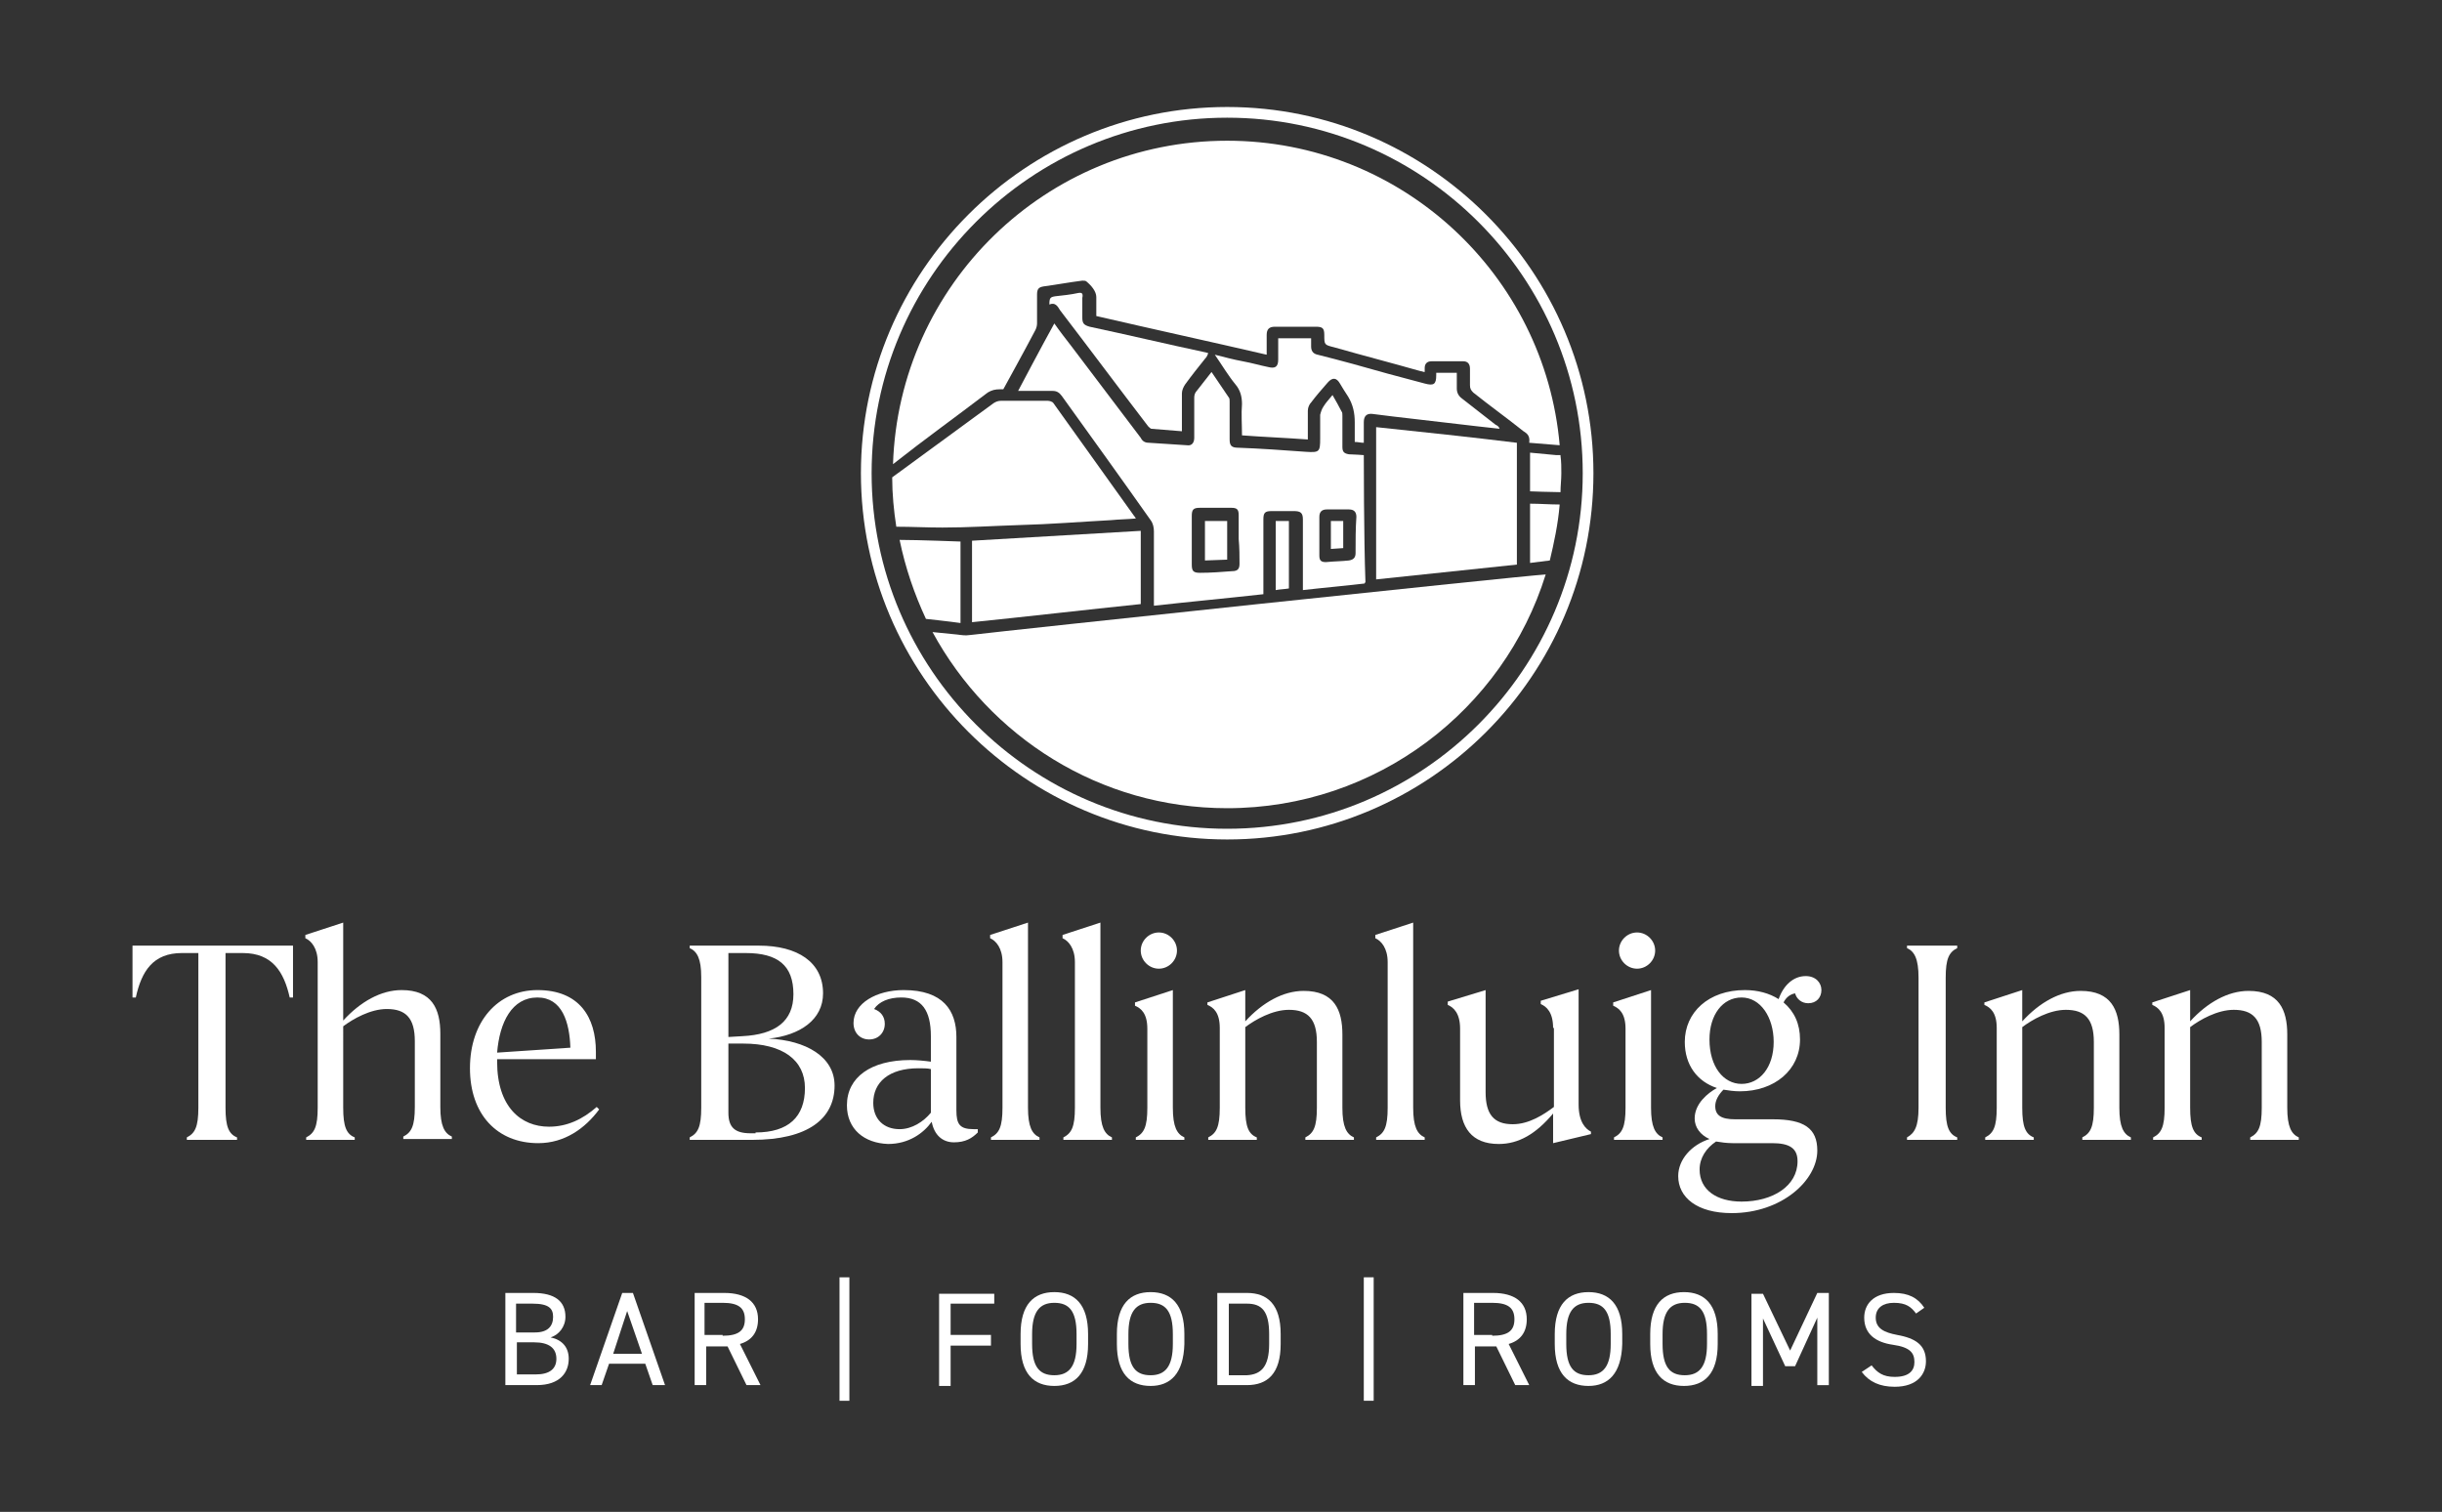 <?xml version="1.0" encoding="utf-8"?>
<!-- Generator: Adobe Illustrator 28.3.0, SVG Export Plug-In . SVG Version: 6.00 Build 0)  -->
<svg version="1.1" id="Layer_1" xmlns="http://www.w3.org/2000/svg" xmlns:xlink="http://www.w3.org/1999/xlink" x="0px" y="0px"
	 viewBox="0 0 296.7 183.7" style="enable-background:new 0 0 296.7 183.7;" xml:space="preserve">
<rect x="0" y="0" width="296.7" height="183.7" fill="#333333" stroke="none"/>
<style type="text/css">
	.st0{fill:#FFFFFF;}
</style>
<g>
	<path class="st0" d="M16.5,121.2h-0.4v-6.3h19.5v6.3h-0.4c-0.7-3.1-2.1-5.4-5.7-5.4h-2.1v18.8c0,2.3,0.4,3.2,1.4,3.6v0.3h-6.1v-0.3
		c1-0.5,1.4-1.3,1.4-3.6v-18.8h-2C18.6,115.8,17.2,118,16.5,121.2z"/>
	<path class="st0" d="M41.7,134.6c0,2.3,0.4,3.2,1.4,3.6v0.3h-5.9v-0.3c1-0.5,1.4-1.3,1.4-3.6v-17.7c0-1.7-0.8-2.6-1.5-2.9v-0.4
		l4.6-1.5V124c2.1-2.3,4.6-3.7,7.1-3.7c3.7,0,4.7,2.3,4.7,5.3v8.9c0,2.3,0.5,3.2,1.4,3.6v0.3H49v-0.3c1-0.5,1.4-1.3,1.4-3.6v-8
		c0-2.8-1.1-3.9-3.4-3.9c-2,0-4.1,1.2-5.3,2.1V134.6z"/>
	<path class="st0" d="M65.4,138.9c-5,0-8.3-3.5-8.3-9.1c0-5.7,3.4-9.5,8.2-9.5c5.1,0,7.1,3.3,7.1,7.5v0.9h-12c0,0.1,0,0.2,0,0.3
		c0,5.5,2.9,7.9,6.3,7.9c2.2,0,4.1-0.9,5.8-2.4l0.3,0.3C71.1,137.1,68.6,138.9,65.4,138.9z M60.4,127.9l8.9-0.6
		c-0.1-3.1-1-6.1-4-6.1C62.2,121.2,60.7,124.2,60.4,127.9z"/>
	<path class="st0" d="M92.2,114.9c4.7,0,7.8,2,7.8,5.8c0,3.2-2.8,5.1-6.6,5.5c4.5,0.2,8,2.2,8,5.7c0,4-3.2,6.6-10,6.6h-7.6v-0.3
		c1-0.5,1.4-1.3,1.4-3.6v-15.9c0-2.2-0.5-3.1-1.4-3.5v-0.3H92.2z M88.5,115.8V126l1.7-0.1c4-0.2,6.2-1.8,6.2-5.1c0-3.5-1.9-5-5.8-5
		H88.5z M91.8,137.6c4,0,6-1.9,6-5.4c0-3.4-2.7-5.4-7.5-5.4h-1.8v8.4c0,1.8,0.8,2.5,2.7,2.5h0.6V137.6z"/>
	<path class="st0" d="M102.9,134.3c0-3.4,2.9-5.5,7.7-5.5c0.8,0,1.8,0.1,2.5,0.2v-3.1c0-3.1-1.1-4.7-3.6-4.7c-1.5,0-2.7,0.5-3.3,1.4
		c0.8,0.3,1.3,0.9,1.3,1.8c0,1.1-0.8,1.9-1.9,1.9s-1.9-0.8-1.9-2c0-2.4,2.8-4,6.1-4c4.8,0,6.4,2.5,6.4,5.7v8.9
		c0,1.7,0.4,2.3,2.1,2.3h0.5v0.4c-0.7,0.7-1.5,1.2-2.9,1.2s-2.4-0.9-2.7-2.5c-1,1.4-2.8,2.7-5.3,2.7
		C105,138.9,102.9,137.2,102.9,134.3z M109.3,137.2c1.5,0,2.9-0.9,3.8-2v-5.3c-0.4-0.1-0.9-0.1-1.5-0.1c-3.6,0-5.5,1.7-5.5,4.2
		C106.1,136,107.4,137.2,109.3,137.2z"/>
	<path class="st0" d="M124.9,134.6c0,2.3,0.5,3.2,1.4,3.6v0.3h-5.9v-0.3c1-0.5,1.4-1.3,1.4-3.6v-17.7c0-1.7-0.8-2.6-1.5-2.9v-0.4
		l4.6-1.5V134.6z"/>
	<path class="st0" d="M133.7,134.6c0,2.3,0.5,3.2,1.4,3.6v0.3h-5.9v-0.3c1-0.5,1.4-1.3,1.4-3.6v-17.7c0-1.7-0.8-2.6-1.5-2.9v-0.4
		l4.6-1.5V134.6z"/>
	<path class="st0" d="M142.5,134.6c0,2.3,0.5,3.2,1.4,3.6v0.3H138v-0.3c1-0.5,1.4-1.3,1.4-3.6V125c0-1.9-0.8-2.5-1.5-2.8v-0.4
		l4.6-1.5V134.6z M140.8,113.3c1.2,0,2.2,1,2.2,2.2s-1,2.2-2.2,2.2s-2.2-1-2.2-2.2S139.6,113.3,140.8,113.3z"/>
	<path class="st0" d="M151.3,134.6c0,2.3,0.4,3.2,1.4,3.6v0.3h-5.9v-0.3c1-0.5,1.4-1.3,1.4-3.6v-9.7c0-1.9-0.8-2.5-1.5-2.8v-0.3
		l4.6-1.5v3.8c2.1-2.3,4.6-3.7,7.1-3.7c3.7,0,4.7,2.3,4.7,5.3v8.9c0,2.3,0.5,3.2,1.4,3.6v0.3h-5.9v-0.3c1-0.5,1.4-1.3,1.4-3.6v-8
		c0-2.8-1.1-3.9-3.4-3.9c-2,0-4.1,1.2-5.3,2.1V134.6z"/>
	<path class="st0" d="M171.7,134.6c0,2.3,0.5,3.2,1.4,3.6v0.3h-5.9v-0.3c1-0.5,1.4-1.3,1.4-3.6v-17.7c0-1.7-0.8-2.6-1.5-2.9v-0.4
		l4.6-1.5V134.6z"/>
	<path class="st0" d="M188.7,124.9c0-1.9-0.8-2.6-1.5-2.9v-0.4l4.6-1.4v14c0,2.2,0.9,3,1.5,3.3v0.3l-4.6,1.1v-3.6
		c-2.1,2.5-4.2,3.7-6.6,3.7c-3.3,0-4.7-2-4.7-5.3V125c0-1.9-0.8-2.6-1.5-2.9v-0.4l4.6-1.4v12.4c0,2.7,1,3.9,3.3,3.9
		c2,0,3.8-1.2,5-2.1v-9.6H188.7z"/>
	<path class="st0" d="M200.6,134.6c0,2.3,0.5,3.2,1.4,3.6v0.3h-5.9v-0.3c1-0.5,1.4-1.3,1.4-3.6V125c0-1.9-0.8-2.5-1.5-2.8v-0.4
		l4.6-1.5V134.6z M198.9,113.3c1.2,0,2.2,1,2.2,2.2s-1,2.2-2.2,2.2s-2.2-1-2.2-2.2S197.7,113.3,198.9,113.3z"/>
	<path class="st0" d="M209.4,132.4c-0.6,0.6-1,1.3-1,2c0,1.1,0.7,1.6,2.4,1.6h4.6c3.8,0,5.4,1.1,5.4,3.8c0,3.6-4.3,7.6-10.4,7.6
		c-4.2,0-6.5-1.9-6.5-4.5c0-2,1.6-3.8,3.8-4.5c-1.1-0.5-1.8-1.4-1.8-2.5c0-1.8,1.6-3.1,2.7-3.7c-2.4-0.8-3.9-2.8-3.9-5.6
		c0-3.6,2.9-6.3,7.3-6.3c1.6,0,3,0.4,4.1,1.1c0.6-1.7,1.8-2.8,3.3-2.8c1.2,0,1.9,0.8,1.9,1.7c0,0.9-0.6,1.6-1.6,1.6
		c-0.8,0-1.4-0.5-1.6-1.2c-0.6,0.1-1.1,0.5-1.4,1.1c1.3,1.1,2,2.6,2,4.5c0,3.7-3.1,6.3-7.3,6.3C210.7,132.6,210,132.5,209.4,132.4z
		 M211.6,146c3.8,0,6.8-1.9,6.8-4.9c0-1.6-1-2.2-3.1-2.2h-4.8c-0.7,0-1.4-0.1-2-0.2c-1.2,0.8-2,2-2,3.4
		C206.5,144.6,208.6,146,211.6,146z M215.5,126.6c0-3-1.6-5.4-3.9-5.4s-3.9,2.1-3.9,5.1c0,3.3,1.7,5.4,3.9,5.4
		S215.5,129.7,215.5,126.6z"/>
	<path class="st0" d="M236.4,134.6c0,2.3,0.4,3.2,1.4,3.6v0.3h-6.1v-0.3c0.9-0.5,1.4-1.3,1.4-3.6v-15.8c0-2.3-0.5-3.2-1.4-3.6v-0.3
		h6.1v0.3c-1,0.5-1.4,1.3-1.4,3.6V134.6z"/>
	<path class="st0" d="M245.7,134.6c0,2.3,0.4,3.2,1.4,3.6v0.3h-5.9v-0.3c1-0.5,1.4-1.3,1.4-3.6v-9.7c0-1.9-0.8-2.5-1.5-2.8v-0.3
		l4.6-1.5v3.8c2.1-2.3,4.6-3.7,7.1-3.7c3.7,0,4.7,2.3,4.7,5.3v8.9c0,2.3,0.5,3.2,1.4,3.6v0.3H253v-0.3c1-0.5,1.4-1.3,1.4-3.6v-8
		c0-2.8-1.1-3.9-3.4-3.9c-2,0-4.1,1.2-5.3,2.1V134.6z"/>
	<path class="st0" d="M266.1,134.6c0,2.3,0.4,3.2,1.4,3.6v0.3h-5.9v-0.3c1-0.5,1.4-1.3,1.4-3.6v-9.7c0-1.9-0.8-2.5-1.5-2.8v-0.3
		l4.6-1.5v3.8c2.1-2.3,4.6-3.7,7.1-3.7c3.7,0,4.7,2.3,4.7,5.3v8.9c0,2.3,0.5,3.2,1.4,3.6v0.3h-5.9v-0.3c1-0.5,1.4-1.3,1.4-3.6v-8
		c0-2.8-1.1-3.9-3.4-3.9c-2,0-4.1,1.2-5.3,2.1L266.1,134.6L266.1,134.6z"/>
</g>
<g>
	<path class="st0" d="M64.8,157.1c2.6,0,3.9,1,3.9,2.9c0,1.2-0.8,2.2-1.8,2.5c1.4,0.3,2.2,1.2,2.2,2.6c0,1.6-1,3.2-3.9,3.2h-3.8
		v-11.2H64.8z M62.7,161.9H65c1.6,0,2.2-0.8,2.2-1.9c0-1-0.5-1.6-2.5-1.6h-2C62.7,158.4,62.7,161.9,62.7,161.9z M62.7,167h2.4
		c1.7,0,2.5-0.7,2.5-1.9c0-1.3-0.9-2-2.7-2h-2.1v3.9H62.7z"/>
	<path class="st0" d="M71.7,168.3l3.9-11.2h1.3l3.9,11.2h-1.5l-0.9-2.6H74l-0.9,2.6H71.7z M74.5,164.5H78l-1.8-5.2L74.5,164.5z"/>
	<path class="st0" d="M90.7,168.3l-2.3-4.7h-2.6v4.7h-1.4v-11.2H88c2.6,0,4.1,1.1,4.1,3.2c0,1.6-0.8,2.6-2.2,3l2.5,5H90.7z
		 M87.8,162.3c1.9,0,2.7-0.6,2.7-2s-0.8-2-2.7-2h-2.2v3.9h2.2V162.3z"/>
	<path class="st0" d="M103.2,170.2H102v-15h1.2V170.2z"/>
	<path class="st0" d="M120.8,157.1v1.3h-5.3v3.8h4.9v1.3h-4.9v4.9h-1.4v-11.2h6.7V157.1z"/>
	<path class="st0" d="M128.1,168.4c-2.5,0-4.1-1.5-4.1-5.1v-1.2c0-3.6,1.6-5.1,4.1-5.1s4.1,1.5,4.1,5.1v1.2
		C132.2,166.9,130.6,168.4,128.1,168.4z M125.4,163.3c0,2.8,0.9,3.8,2.7,3.8s2.7-1.1,2.7-3.8v-1.2c0-2.8-0.9-3.8-2.7-3.8
		s-2.7,1.1-2.7,3.8C125.4,162.1,125.4,163.3,125.4,163.3z"/>
	<path class="st0" d="M139.8,168.4c-2.5,0-4.1-1.5-4.1-5.1v-1.2c0-3.6,1.6-5.1,4.1-5.1s4.1,1.5,4.1,5.1v1.2
		C143.8,166.9,142.2,168.4,139.8,168.4z M137.1,163.3c0,2.8,0.9,3.8,2.7,3.8s2.7-1.1,2.7-3.8v-1.2c0-2.8-0.9-3.8-2.7-3.8
		s-2.7,1.1-2.7,3.8V163.3z"/>
	<path class="st0" d="M147.9,168.3v-11.2h3.6c2.5,0,4.1,1.4,4.1,5v1.2c0,3.6-1.6,5-4.1,5H147.9z M154.2,163.3v-1.2
		c0-2.8-0.9-3.7-2.7-3.7h-2.2v8.7h2.2C153.2,167,154.2,166.1,154.2,163.3z"/>
	<path class="st0" d="M166.9,170.2h-1.2v-15h1.2V170.2z"/>
	<path class="st0" d="M184.1,168.3l-2.3-4.7h-2.6v4.7h-1.4v-11.2h3.6c2.6,0,4.1,1.1,4.1,3.2c0,1.6-0.8,2.6-2.2,3l2.5,5H184.1z
		 M181.3,162.3c1.9,0,2.7-0.6,2.7-2s-0.8-2-2.7-2h-2.2v3.9h2.2V162.3z"/>
	<path class="st0" d="M193,168.4c-2.5,0-4.1-1.5-4.1-5.1v-1.2c0-3.6,1.6-5.1,4.1-5.1s4.1,1.5,4.1,5.1v1.2
		C197,166.9,195.4,168.4,193,168.4z M190.3,163.3c0,2.8,0.9,3.8,2.7,3.8s2.7-1.1,2.7-3.8v-1.2c0-2.8-0.9-3.8-2.7-3.8
		s-2.7,1.1-2.7,3.8V163.3z"/>
	<path class="st0" d="M204.6,168.4c-2.5,0-4.1-1.5-4.1-5.1v-1.2c0-3.6,1.6-5.1,4.1-5.1s4.1,1.5,4.1,5.1v1.2
		C208.7,166.9,207.1,168.4,204.6,168.4z M202,163.3c0,2.8,0.9,3.8,2.7,3.8s2.7-1.1,2.7-3.8v-1.2c0-2.8-0.9-3.8-2.7-3.8
		s-2.7,1.1-2.7,3.8V163.3z"/>
	<path class="st0" d="M217.5,164.1l3.3-7h1.4v11.2h-1.4v-8.2l-2.7,5.9h-1.2l-2.7-5.8v8.2h-1.4v-11.2h1.4L217.5,164.1z"/>
	<path class="st0" d="M232.8,159.6c-0.6-0.8-1.2-1.3-2.7-1.3c-1.3,0-2.2,0.6-2.2,1.8c0,1.3,1,1.8,2.6,2.1c2.2,0.4,3.5,1.2,3.5,3.2
		c0,1.5-1,3.1-3.8,3.1c-1.8,0-3.1-0.6-4-1.8l1.2-0.8c0.7,0.9,1.4,1.4,2.8,1.4c1.8,0,2.4-0.8,2.4-1.8c0-1.1-0.5-1.8-2.6-2.1
		s-3.5-1.3-3.5-3.3c0-1.6,1.1-3,3.6-3c1.8,0,2.9,0.6,3.7,1.8L232.8,159.6z"/>
</g>
<g>
	<g>
		<path class="st0" d="M149.1,102c-24.5,0-44.5-20-44.5-44.5s20-44.5,44.5-44.5s44.5,20,44.5,44.5C193.6,82.1,173.6,102,149.1,102z
			 M149.1,14.3c-23.8,0-43.2,19.4-43.2,43.2s19.4,43.2,43.2,43.2s43.2-19.4,43.2-43.2S172.9,14.3,149.1,14.3z"/>
	</g>
	<path class="st0" d="M156.6,71.5c0-2.8,0-5.5,0-8.2c-0.6,0-1.1,0-1.6,0c0,2.8,0,5.6,0,8.4C155.5,71.6,156,71.6,156.6,71.5z"/>
	<path class="st0" d="M109.3,65.6c0.7,3.4,1.8,6.6,3.2,9.6l0,0c0,0,2.8,0.3,4.2,0.5c0-0.2,0-9.9,0-9.9S111.5,65.6,109.3,65.6z"/>
	<path class="st0" d="M135,63.2c1-0.1,1.9-0.1,3-0.2c-0.1-0.2-0.1-0.2-0.2-0.3c-3.3-4.6-6.5-9.1-9.8-13.7c-0.1-0.2-0.5-0.3-0.7-0.3
		c-1.9,0-3.8,0-5.7,0c-0.3,0-0.6,0.1-0.9,0.3c-4.1,3-8.2,6-12.3,9c0,2,0.2,4.1,0.5,6c1.9,0,3.7,0.1,5.6,0.1c3.1,0,6.2-0.2,9.3-0.3
		C127.6,63.7,131.3,63.4,135,63.2z"/>
	<path class="st0" d="M189.6,59.8c0-0.8,0.1-1.5,0.1-2.3c0-0.7,0-1.4-0.1-2.1v-0.1l0,0c-0.1,0-0.4,0-0.5,0c-1-0.1-2.1-0.2-3.2-0.3
		c0,1.4,0,4.7,0,4.7S188.6,59.8,189.6,59.8L189.6,59.8z"/>
	<path class="st0" d="M189.5,61.3c-1.2,0-2.4-0.1-3.6-0.1c0,2.4,0,4.8,0,7.2c0.8-0.1,1.6-0.2,2.4-0.3
		C188.8,66,189.3,63.7,189.5,61.3L189.5,61.3z"/>
	<path class="st0" d="M120,47.7c0.5-0.3,0.9-0.4,1.5-0.4c0.2,0,0.4,0,0.4,0s2.7-4.9,3.9-7.2c0.1-0.2,0.2-0.5,0.2-0.8
		c0-1.2,0-2.4,0-3.5c0-0.7,0.2-0.9,0.8-1c1.5-0.2,3.1-0.5,4.7-0.7c0.2,0,0.4,0,0.5,0.1c0.6,0.5,1.2,1.2,1.2,1.9s0,1.5,0,2.3
		c6.9,1.6,13.8,3.1,20.7,4.7c0-0.8,0-1.6,0-2.4c0-0.7,0.3-1,1-1c1.7,0,3.4,0,5,0c0.8,0,1,0.2,1,1c0,1.2,0,1.2,1.2,1.5
		c3.5,1,7,1.9,10.5,2.9c0.2,0,0.3,0.1,0.5,0.1c0-0.2,0-0.3,0-0.5c0-0.5,0.3-0.8,0.8-0.8c1.3,0,2.6,0,3.9,0c0.5,0,0.8,0.3,0.8,0.9
		c0,0.7,0,1.3,0,2c0,0.4,0.1,0.6,0.4,0.9c2,1.6,4.1,3.1,6.1,4.7c0.5,0.3,0.8,0.6,0.7,1.4c1.3,0.1,2.5,0.2,3.7,0.3
		c-1.8-20.7-19.2-37-40.4-37c-22,0-39.9,17.5-40.6,39.3l0,0l0,0C112.3,53.4,116.2,50.6,120,47.7z"/>
	<path class="st0" d="M166.8,50.3c0.8,0.1,1.6,0.2,2.4,0.3c3.4,0.4,6.9,0.8,10.3,1.2c0.9,0.1,1.8,0.2,2.7,0.3
		c-0.1-0.3-0.3-0.4-0.5-0.5c-1.4-1.1-2.7-2.1-4.1-3.2c-0.4-0.3-0.6-0.7-0.6-1.2c0-0.6,0-1.2,0-1.9c-0.9,0-1.7,0-2.5,0
		c0,0.1,0,0.2,0,0.3c0,1.1-0.3,1.3-1.4,1c-1.5-0.4-3-0.8-4.5-1.2c-2.8-0.8-5.7-1.6-8.5-2.3c-0.5-0.1-0.8-0.4-0.8-1c0-0.3,0-0.7,0-1
		c-1.4,0-2.7,0-4,0c0,0.9,0,1.7,0,2.6c0,0.9-0.4,1.1-1.2,0.9c-1-0.2-2-0.5-3.1-0.7s-2.2-0.5-3.4-0.8c0.9,1.3,1.6,2.5,2.5,3.6
		c0.6,0.7,0.8,1.5,0.8,2.4c-0.1,1.2,0,2.5,0,3.8c2.7,0.2,5.3,0.3,8,0.5c0-1.2,0-2.4,0-3.5c0-0.4,0.2-0.8,0.4-1
		c0.6-0.8,1.3-1.6,2-2.4c0.6-0.7,1.1-0.6,1.5,0.1c0.3,0.5,0.6,1,1,1.6c0.6,1,0.8,2,0.8,3.1c0,0.9,0,1.6,0,2.4c0.4,0,0.7,0.1,1.1,0.1
		c0-0.9,0-1.7,0-2.5C165.7,50.5,166.1,50.2,166.8,50.3z"/>
	<path class="st0" d="M138.6,64.5c-6.9,0.4-13.7,0.8-20.5,1.2c0,3.3,0,6.6,0,9.9c6.9-0.7,13.7-1.5,20.5-2.2
		C138.6,70.4,138.6,67.5,138.6,64.5z"/>
	<path class="st0" d="M118.4,77.1c-0.1,0-0.8,0.1-1,0.1c-0.5,0-1-0.1-1.1-0.1c-1-0.1-2-0.2-3-0.3c6.9,12.7,20.3,21.4,35.8,21.4
		c18.2,0,33.6-12,38.7-28.4C184.5,70,121.6,76.7,118.4,77.1z"/>
	<path class="st0" d="M184.3,53.8c-5.7-0.7-11.4-1.3-17.1-1.9c0,6.2,0,12.3,0,18.5c5.7-0.6,11.4-1.2,17.1-1.8
		C184.3,63.6,184.3,58.7,184.3,53.8z"/>
	<path class="st0" d="M131,35.6c-0.9,0.2-1.9,0.3-2.8,0.4c-0.6,0.1-0.7,0.2-0.7,1c0.7-0.3,1,0.2,1.3,0.7c3.6,4.7,7.1,9.4,10.7,14.1
		c0.1,0.1,0.3,0.3,0.4,0.3c1.2,0.1,2.4,0.2,3.7,0.3c0-0.2,0-0.4,0-0.6c0-1.3,0-2.7,0-4c0-0.4,0.2-0.8,0.4-1.1
		c0.8-1.1,1.6-2.1,2.4-3.1c0.2-0.2,0.3-0.4,0.4-0.7c-0.1,0-0.3-0.1-0.4-0.1c-4.7-1-9.3-2.1-14-3.1c-0.7-0.2-0.9-0.4-0.9-1.1
		c0-0.8,0-1.6,0-2.4C131.6,35.7,131.5,35.5,131,35.6z"/>
	<g>
		<polygon class="st0" points="161.7,66.7 163.2,66.6 163.2,63.3 161.7,63.3 		"/>
		<polygon class="st0" points="146.4,63.3 146.4,68.1 149.1,68 149.1,63.3 		"/>
		<path class="st0" d="M165.7,55.3c0,0-1.3-0.1-1.8-0.1c-0.6-0.1-0.8-0.3-0.8-0.9c0-1.3,0-2.5,0-3.8c0-0.2,0-0.4-0.1-0.5
			c-0.3-0.6-0.7-1.3-1.1-2c-0.4,0.5-0.8,0.9-1.1,1.4c-0.2,0.3-0.3,0.6-0.4,1c0,1,0,2,0,2.9c0,1.6-0.1,1.7-1.7,1.6
			c-2.8-0.2-5.5-0.4-8.3-0.5c-0.8,0-1-0.3-1-1c0-1.5,0-3.1,0-4.6c0-0.2,0-0.4-0.1-0.5c-0.7-1-1.4-2.1-2.1-3.1
			c-0.6,0.8-1.2,1.5-1.8,2.3c-0.2,0.2-0.3,0.5-0.3,0.8c0,1.6,0,3.3,0,4.9c0,0.6-0.3,1-0.9,0.9c-1.5-0.1-3.1-0.2-4.6-0.3
			c-0.5,0-0.8-0.2-1-0.6c-2.8-3.7-5.6-7.4-8.4-11.1c-0.7-0.9-1.4-1.8-2.1-2.8c-1.5,2.7-4.4,8.2-4.4,8.2s2.8,0,4.2,0
			c0.5,0,0.8,0.2,1.1,0.6c3.6,5,7.2,10,10.8,15.1c0.3,0.4,0.4,0.9,0.4,1.4c0,2.8,0,5.6,0,8.4c0,0.2,0,0.4,0,0.6
			c4.5-0.5,8.8-0.9,13.3-1.4c0-0.3,0-0.5,0-0.7c0-2.8,0-5.6,0-8.4c0-0.8,0.2-1,1-1c0.9,0,1.8,0,2.7,0c0.8,0,1.1,0.2,1.1,1
			c0,2.6,0,5.2,0,7.9c0,0.2,0,0.4,0,0.7c2.6-0.3,5-0.5,7.5-0.8c0-0.1,0.1-0.1,0.1-0.2C165.7,65.5,165.7,55.3,165.7,55.3z
			 M150.6,68.5c0,0.6-0.2,0.9-0.9,0.9c-1.3,0.1-2.6,0.2-3.9,0.2c-0.8,0-1-0.2-1-1c0-2,0-3.9,0-5.9c0-0.8,0.2-1,1-1
			c1.3,0,2.5,0,3.8,0c0.7,0,0.9,0.2,0.9,0.9c0,1,0,1.9,0,2.9C150.6,66.6,150.6,67.6,150.6,68.5z M164.7,67.2c0,0.5-0.2,0.8-0.8,0.9
			c-0.9,0.1-1.8,0.1-2.8,0.2c-0.6,0-0.8-0.2-0.8-0.8c0-0.8,0-1.6,0-2.4s0-1.5,0-2.3c0-0.6,0.3-0.9,0.9-0.9c0.9,0,1.8,0,2.7,0
			c0.6,0,0.9,0.3,0.9,0.9C164.7,64.2,164.7,65.7,164.7,67.2z"/>
	</g>
</g>
</svg>
